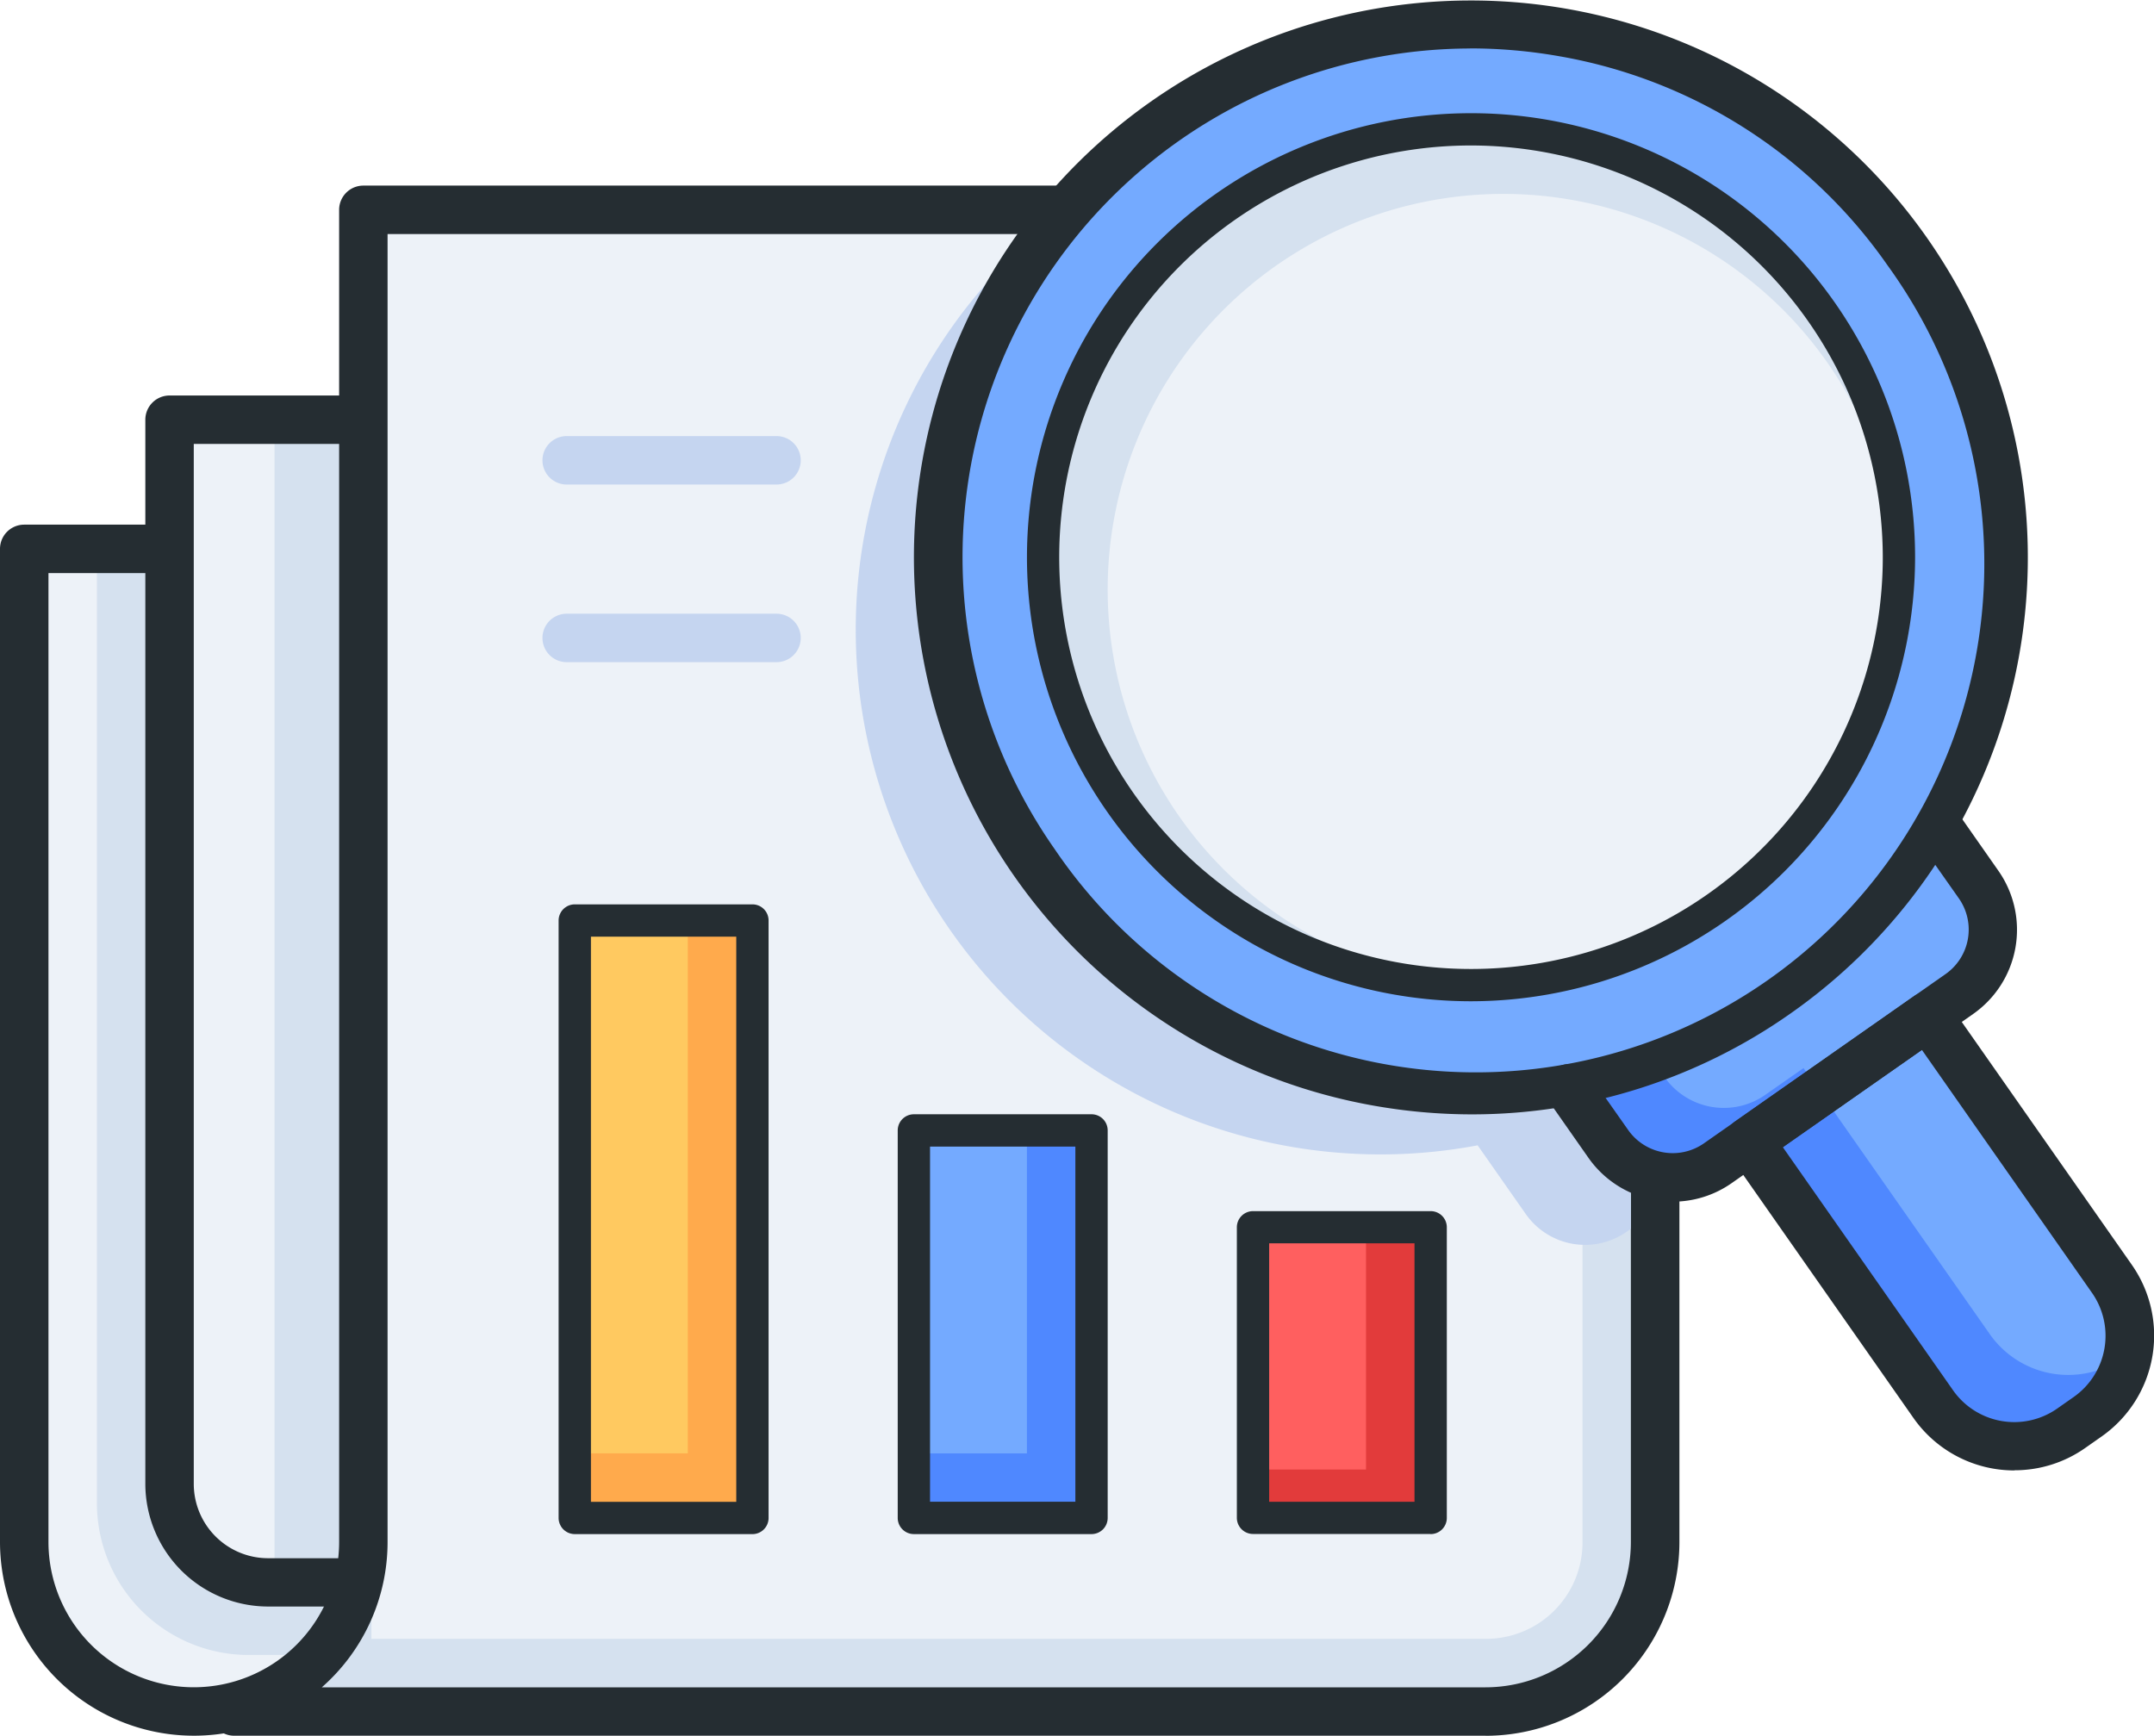 <svg id="q_ic02" xmlns="http://www.w3.org/2000/svg" xmlns:xlink="http://www.w3.org/1999/xlink" width="70" height="56.41" viewBox="0 0 70 56.41">
  <defs>
    <clipPath id="clip-path">
      <rect id="사각형_376" data-name="사각형 376" width="70" height="56.41" fill="none"/>
    </clipPath>
  </defs>
  <g id="그룹_333" data-name="그룹 333" clip-path="url(#clip-path)">
    <path id="패스_350" data-name="패스 350" d="M13.02,12.494v7.347h-6.3v4.2H2V56.233A5.066,5.066,0,0,0,7.066,61.3H49.412a5.066,5.066,0,0,0,5.066-5.066V12.494Z" transform="translate(-0.95 -5.937)" fill="#d5e1ef"/>
    <path id="패스_351" data-name="패스 351" d="M14.149,64.278A3.148,3.148,0,0,1,11,61.129V26.494h3.149Z" transform="translate(-5.227 -12.591)" fill="#edf2f8"/>
    <path id="패스_352" data-name="패스 352" d="M9.032,70.179A4.933,4.933,0,0,1,4.1,65.246V34.494H2V66.82a4.933,4.933,0,0,0,4.933,4.933H9.872l1.574-1.574Z" transform="translate(-0.95 -16.392)" fill="#edf2f8"/>
    <path id="패스_353" data-name="패스 353" d="M59.226,59.674H23V13.494H62.358V56.543a3.132,3.132,0,0,1-3.132,3.132" transform="translate(-10.93 -6.413)" fill="#edf2f8"/>
    <path id="패스_354" data-name="패스 354" d="M48.279,61.873H7.609a.784.784,0,0,1-.336-.076A6.3,6.3,0,0,1,0,55.575V23.3a.787.787,0,0,1,.787-.787H5.375a.787.787,0,1,1,0,1.574h-3.8V55.575a4.723,4.723,0,1,0,9.446,0V12.281a.787.787,0,0,1,.787-.787H53.79a.787.787,0,0,1,.787.787V55.575a6.3,6.3,0,0,1-6.3,6.3M10.458,60.3H48.279A4.728,4.728,0,0,0,53,55.575V13.068H12.595V55.575A6.284,6.284,0,0,1,10.458,60.3" transform="translate(0 -5.462)" fill="#252d32"/>
    <path id="패스_355" data-name="패스 355" d="M15.56,63.852H12.988A3.993,3.993,0,0,1,9,59.864V25.281a.787.787,0,0,1,.787-.787H15.56a.787.787,0,1,1,0,1.574H10.574v33.8a2.417,2.417,0,0,0,2.414,2.414H15.56a.787.787,0,1,1,0,1.574" transform="translate(-4.277 -11.64)" fill="#252d32"/>
    <path id="패스_356" data-name="패스 356" d="M78.189,12.494h-18A17.05,17.05,0,0,0,73.207,43.16l1.563,2.232a2.354,2.354,0,0,0,3.278.578l.142-.1Z" transform="translate(-25.187 -5.937)" fill="#c5d5f0"/>
    <path id="패스_357" data-name="패스 357" d="M114.395,65.753l-6.054-8.646,1.454-1.018a2.354,2.354,0,0,0,.578-3.278l-1.659-2.368L96.917,58.7l1.658,2.369a2.354,2.354,0,0,0,3.278.578l1.241-.869,6.054,8.645a3.117,3.117,0,0,0,4.341.766l.141-.1a3.117,3.117,0,0,0,.765-4.341" transform="translate(-46.057 -23.972)" fill="#4f88ff"/>
    <path id="패스_358" data-name="패스 358" d="M112.163,55.576l-.4-.567.86-.6a2.335,2.335,0,0,0-.4-1.594l-1.659-2.369-9.755,6.83,1.19,1.7a2.353,2.353,0,0,0,3.277.578l1.241-.869,6.053,8.646a3.115,3.115,0,0,0,4.161.878,3.1,3.1,0,0,0-.489-2.453l-6.053-8.646,1.454-1.018a2.325,2.325,0,0,0,.518-.514" transform="translate(-47.907 -23.972)" fill="#74aaff"/>
    <path id="패스_359" data-name="패스 359" d="M92.7,19.063A17.055,17.055,0,1,1,75.649,2.008,17.055,17.055,0,0,1,92.7,19.063" transform="translate(-27.845 -0.954)" fill="#74aaff"/>
    <path id="패스_360" data-name="패스 360" d="M92.407,21.915A13.907,13.907,0,1,1,78.5,8.008,13.907,13.907,0,0,1,92.407,21.915" transform="translate(-30.697 -3.806)" fill="#d5e1ef"/>
    <path id="패스_361" data-name="패스 361" d="M94.308,24.865A12.857,12.857,0,1,1,81.451,12.008,12.857,12.857,0,0,1,94.308,24.865" transform="translate(-32.597 -5.706)" fill="#edf2f8"/>
    <rect id="사각형_370" data-name="사각형 370" width="5.773" height="19.417" transform="translate(18.679 29.916)" fill="#ffaa4c"/>
    <rect id="사각형_371" data-name="사각형 371" width="5.773" height="12.595" transform="translate(29.699 36.739)" fill="#4f88ff"/>
    <rect id="사각형_372" data-name="사각형 372" width="5.773" height="9.446" transform="translate(40.72 39.887)" fill="#e23b3b"/>
    <path id="패스_362" data-name="패스 362" d="M41.2,39.582H34.381a.787.787,0,1,1,0-1.574H41.2a.787.787,0,1,1,0,1.574" transform="translate(-15.965 -18.062)" fill="#c5d5f0"/>
    <path id="패스_363" data-name="패스 363" d="M41.2,28.582H34.381a.787.787,0,1,1,0-1.574H41.2a.787.787,0,1,1,0,1.574" transform="translate(-15.965 -12.835)" fill="#c5d5f0"/>
    <rect id="사각형_373" data-name="사각형 373" width="3.673" height="7.872" transform="translate(40.72 39.887)" fill="#ff5f5f"/>
    <rect id="사각형_374" data-name="사각형 374" width="3.673" height="10.496" transform="translate(29.699 36.739)" fill="#74aaff"/>
    <rect id="사각형_375" data-name="사각형 375" width="3.673" height="17.318" transform="translate(18.679 29.916)" fill="#ffc960"/>
    <path id="패스_364" data-name="패스 364" d="M74.735,36.217a18.307,18.307,0,0,1-3.182-.28A18.1,18.1,0,0,1,56.868,14.966,18.1,18.1,0,1,1,85.08,32.938a17.979,17.979,0,0,1-10.345,3.279M74.662,1.576a16.532,16.532,0,0,0-13.5,26.014A16.529,16.529,0,1,0,88.236,8.628a16.421,16.421,0,0,0-10.669-6.8,16.712,16.712,0,0,0-2.905-.255" transform="translate(-26.892 0)" fill="#252d32"/>
    <path id="패스_365" data-name="패스 365" d="M99.85,62.764a3.341,3.341,0,0,1-2.742-1.424l-1.244-1.776a.787.787,0,1,1,1.289-.9L98.4,60.437a1.771,1.771,0,0,0,2.462.435l7.851-5.5a1.766,1.766,0,0,0,.434-2.462L107.9,51.137a.787.787,0,1,1,1.289-.9l1.243,1.776a3.341,3.341,0,0,1-.82,4.654l-7.851,5.5a3.328,3.328,0,0,1-1.912.6" transform="translate(-45.489 -23.713)" fill="#252d32"/>
    <path id="패스_366" data-name="패스 366" d="M116.229,76.98a4,4,0,0,1-3.284-1.706l-5.982-8.543a.787.787,0,0,1,.193-1.1l5.807-4.066a.787.787,0,0,1,1.1.193l5.982,8.543a4.006,4.006,0,0,1-.982,5.574l-.539.378a3.985,3.985,0,0,1-2.29.722M108.7,66.473l5.531,7.9a2.431,2.431,0,0,0,3.381.6l.539-.378a2.431,2.431,0,0,0,.6-3.382l-5.531-7.9Z" transform="translate(-50.763 -29.191)" fill="#252d32"/>
    <path id="패스_367" data-name="패스 367" d="M78.025,35.871A14.431,14.431,0,1,1,92.457,21.439,14.448,14.448,0,0,1,78.025,35.871m0-27.813A13.382,13.382,0,1,0,91.407,21.439,13.4,13.4,0,0,0,78.025,8.058" transform="translate(-30.221 -3.33)" fill="#252d32"/>
    <path id="패스_368" data-name="패스 368" d="M40.891,76.474H35.119a.525.525,0,0,1-.525-.525V56.533a.525.525,0,0,1,.525-.525h5.773a.524.524,0,0,1,.525.525V75.95a.525.525,0,0,1-.525.525m-5.248-1.05h4.723V57.058H35.644Z" transform="translate(-16.44 -26.616)" fill="#252d32"/>
    <path id="패스_369" data-name="패스 369" d="M61.891,82.652H56.119a.525.525,0,0,1-.525-.525V69.533a.525.525,0,0,1,.525-.525h5.773a.524.524,0,0,1,.525.525V82.127a.525.525,0,0,1-.525.525M56.644,81.6h4.723V70.058H56.644Z" transform="translate(-26.42 -32.794)" fill="#252d32"/>
    <path id="패스_370" data-name="패스 370" d="M82.891,85.5H77.119a.525.525,0,0,1-.525-.525V75.533a.525.525,0,0,1,.525-.525h5.773a.524.524,0,0,1,.525.525v9.446a.525.525,0,0,1-.525.525m-5.248-1.05h4.723v-8.4H77.644Z" transform="translate(-36.399 -35.646)" fill="#252d32"/>
  </g>
</svg>
